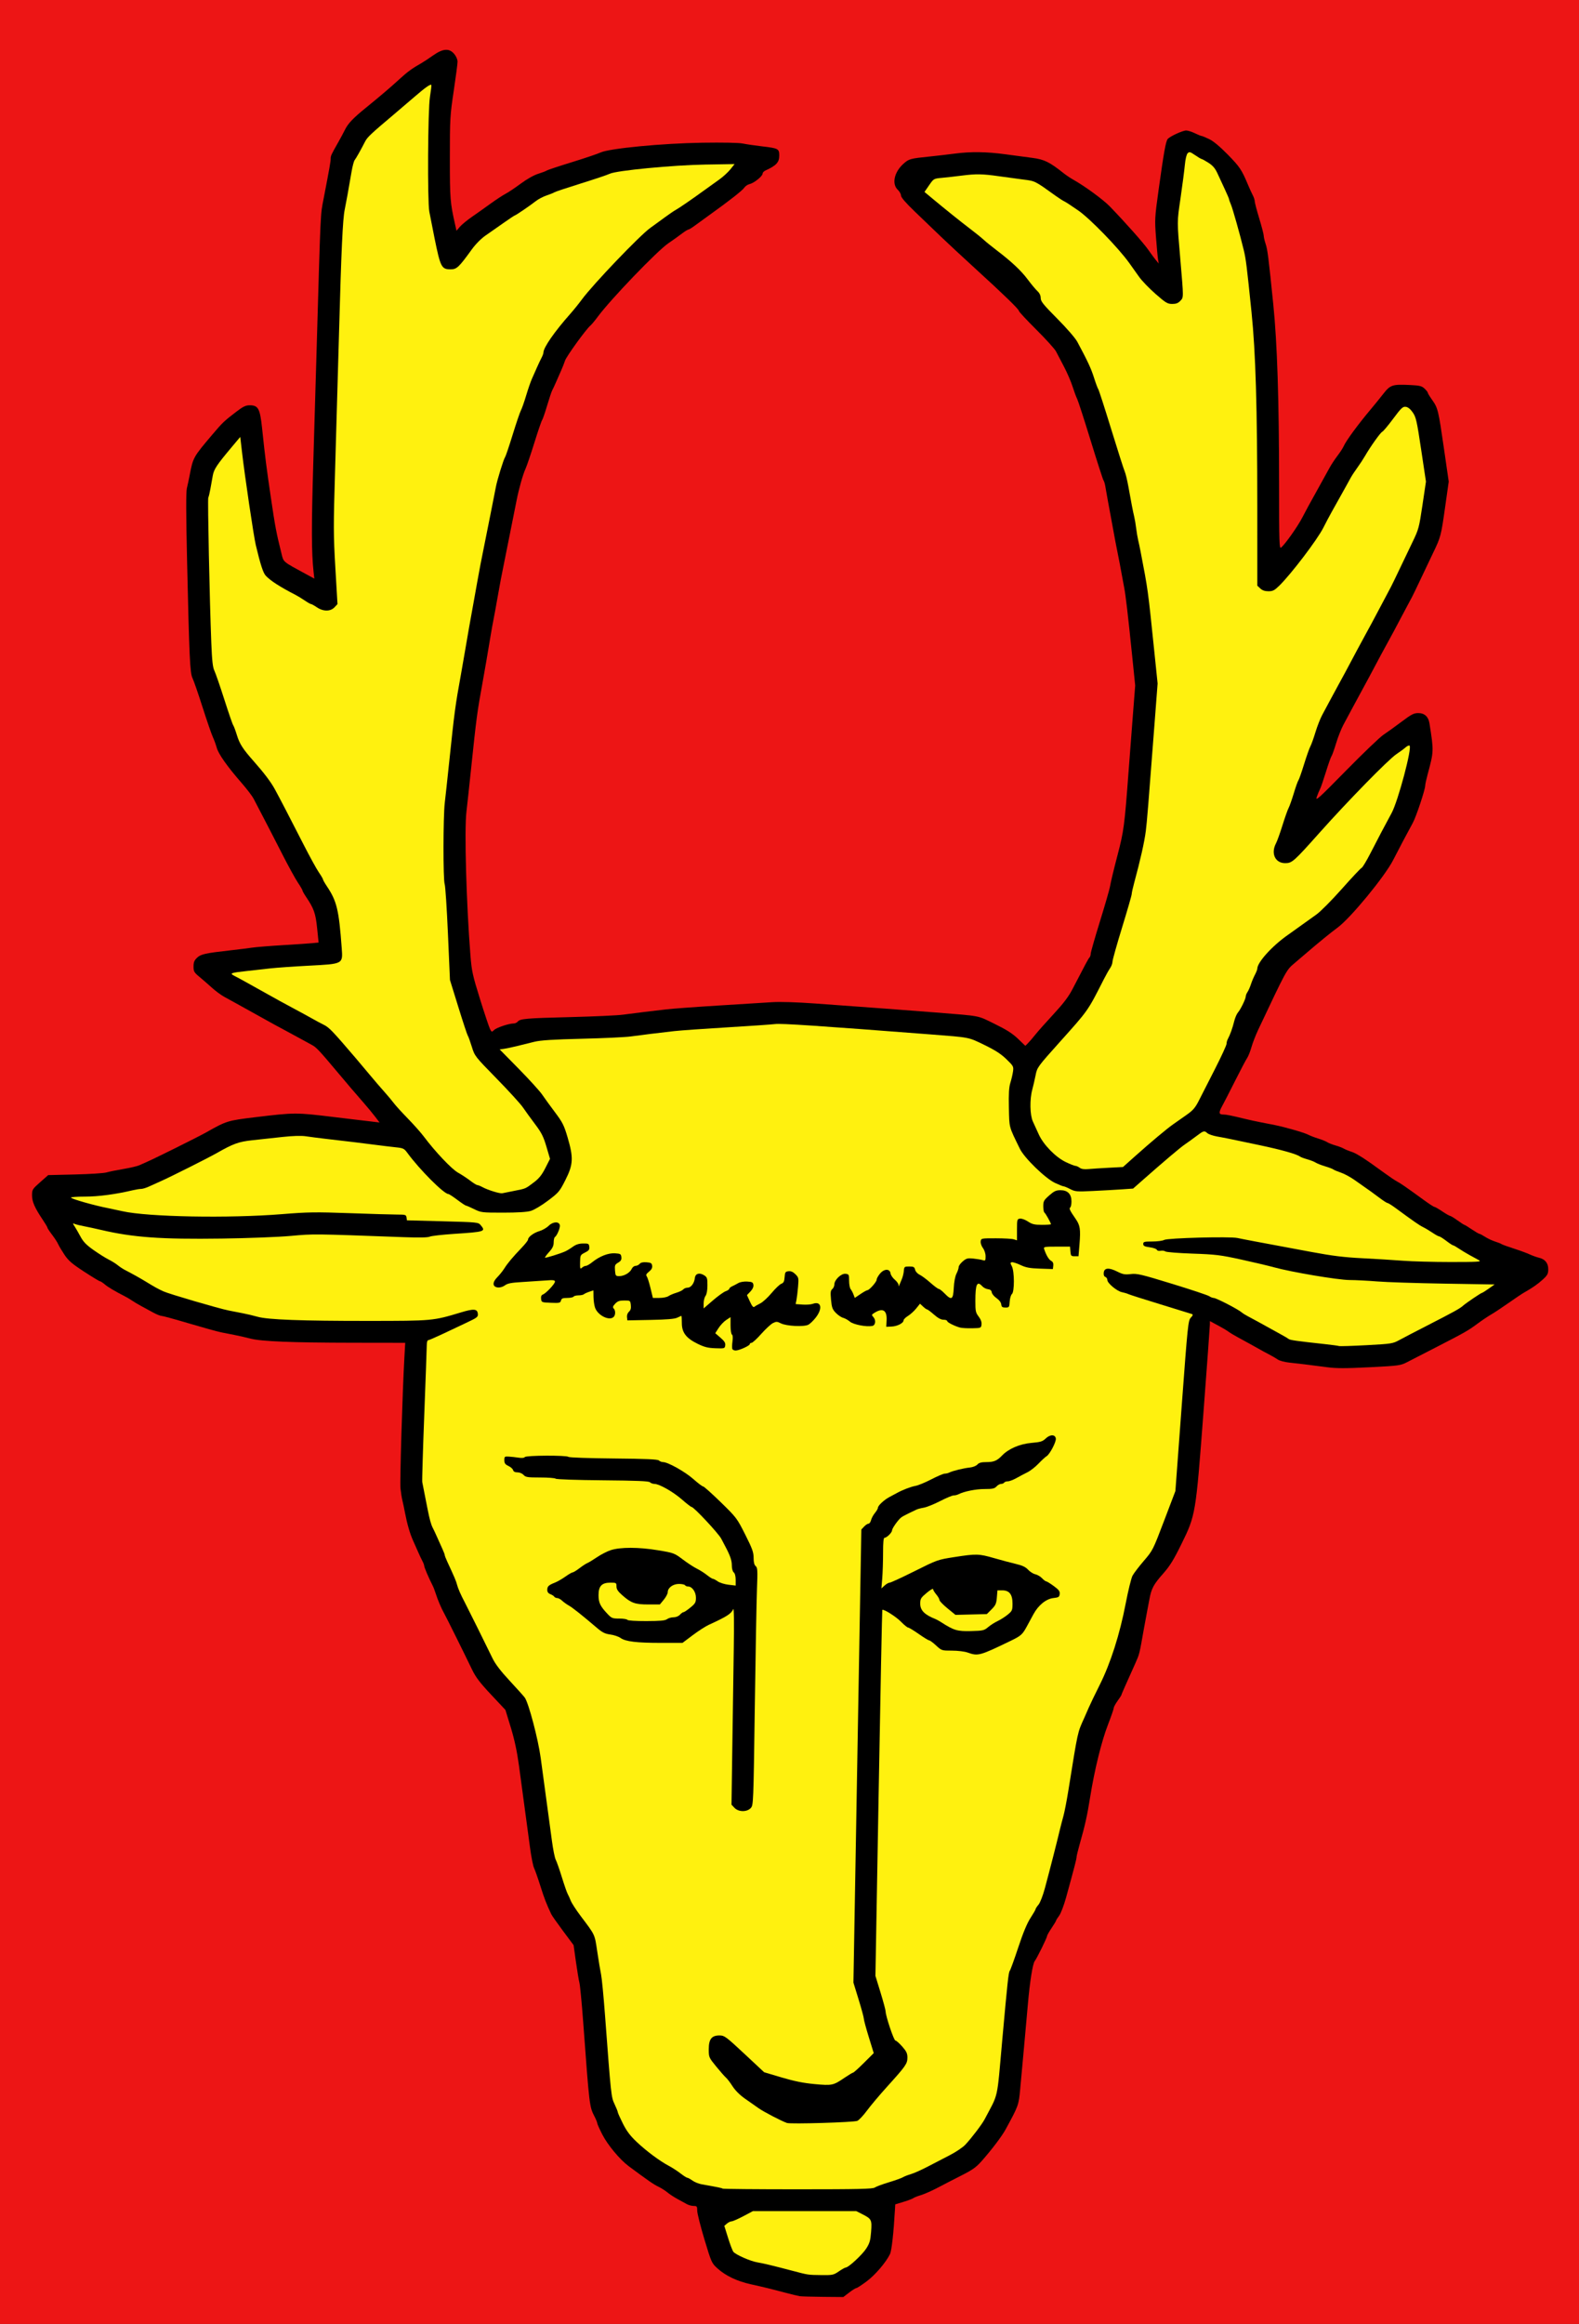 <?xml version="1.0" encoding="UTF-8" standalone="no"?>
<!-- Created with Inkscape (http://www.inkscape.org/) -->
<svg
   xmlns:dc="http://purl.org/dc/elements/1.1/"
   xmlns:cc="http://web.resource.org/cc/"
   xmlns:rdf="http://www.w3.org/1999/02/22-rdf-syntax-ns#"
   xmlns:svg="http://www.w3.org/2000/svg"
   xmlns="http://www.w3.org/2000/svg"
   xmlns:sodipodi="http://sodipodi.sourceforge.net/DTD/sodipodi-0.dtd"
   xmlns:inkscape="http://www.inkscape.org/namespaces/inkscape"
   id="svg2049"
   sodipodi:version="0.32"
   inkscape:version="0.44"
   width="1232"
   height="1812"
   version="1.0"
   sodipodi:docbase="D:\Documents and Settings\Deleplace\Bureau\Wag\Blasons"
   sodipodi:docname="Heraldique_rencontre_cerf.svg">
  <rect width="100%" height="100%" fill="#333333" stroke="none"/>
  <defs
     id="defs2052" />
  <sodipodi:namedview
     inkscape:window-height="573"
     inkscape:window-width="939"
     inkscape:pageshadow="2"
     inkscape:pageopacity="0.0"
     guidetolerance="10.0"
     gridtolerance="10.0"
     objecttolerance="10.0"
     borderopacity="1.0"
     bordercolor="#666666"
     pagecolor="#ffffff"
     id="base"
     inkscape:zoom="0.2080574"
     inkscape:cx="671.22546"
     inkscape:cy="906"
     inkscape:window-x="162"
     inkscape:window-y="208"
     inkscape:current-layer="svg2049" />
  <rect
     style="fill:#ed1515;fill-opacity:1;fill-rule:nonzero;stroke:none;stroke-opacity:1"
     id="rect3212"
     width="1264.074"
     height="1860.064"
     x="-9.613"
     y="-4.806"
     rx="1.5"
     ry="1.5" />
  <path
     style="fill:black"
     d="M 624,1790.343 C 622.625,1790.131 617.45,1788.884 612.5,1787.571 C 601.064,1784.538 596.594,1783.445 585.663,1781.009 C 575.007,1778.634 566.117,1774.402 559.845,1768.718 C 555.273,1764.574 555.092,1764.174 549.595,1745.956 C 546.518,1735.756 544,1725.744 544,1723.706 C 544,1720.331 543.754,1719.999 541.25,1719.994 C 539.737,1719.991 537.375,1719.37 536,1718.616 C 534.625,1717.861 531.274,1716.029 528.554,1714.546 C 525.833,1713.062 522.274,1710.725 520.644,1709.354 C 519.014,1707.982 515.839,1705.983 513.59,1704.912 C 509.972,1703.188 505.787,1700.294 490.5,1688.946 C 483.65,1683.86 474.113,1672.42 469.97,1664.317 C 467.786,1660.048 466,1656.075 466,1655.489 C 466,1654.903 465.11,1652.677 464.022,1650.543 C 459.853,1642.366 459.99,1643.494 455.022,1576.5 C 453.921,1561.65 452.605,1547.925 452.098,1546 C 451.591,1544.075 450.359,1536.678 449.36,1529.561 L 447.544,1516.622 L 439.316,1505.577 C 434.79,1499.502 430.658,1493.625 430.134,1492.516 C 426.338,1484.493 424.667,1480.17 421.621,1470.5 C 419.715,1464.45 417.501,1458.15 416.701,1456.5 C 415.901,1454.85 414.477,1447.65 413.537,1440.5 C 411.808,1427.348 408.882,1405.659 404.907,1376.545 C 403.415,1365.616 401.409,1356.278 398.539,1346.902 L 394.349,1333.214 L 383.172,1321.315 C 374.523,1312.108 371.183,1307.729 368.406,1301.958 C 362.302,1289.273 348.078,1260.633 346.573,1258 C 344.452,1254.286 341.363,1247.035 339.97,1242.5 C 339.295,1240.3 338.156,1237.375 337.439,1236 C 334.757,1230.856 331,1222.083 331,1220.966 C 331,1220.33 330.36,1218.614 329.577,1217.154 C 328.795,1215.694 327.274,1212.475 326.198,1210 C 325.122,1207.525 323.325,1203.475 322.205,1201 C 319.841,1195.778 317.596,1188.011 315.991,1179.5 C 315.368,1176.2 314.467,1171.925 313.987,1170 C 313.507,1168.075 312.825,1163.8 312.472,1160.5 C 311.898,1155.142 313.992,1085.461 315.56,1057.75 L 316.169,1047 L 275.334,1046.944 C 227.851,1046.88 203.911,1045.914 195.5,1043.723 C 192.2,1042.864 186.8,1041.631 183.5,1040.984 C 180.2,1040.337 175.25,1039.359 172.5,1038.81 C 169.75,1038.261 158.5,1035.144 147.5,1031.884 C 136.5,1028.625 126.78,1025.967 125.899,1025.979 C 125.018,1025.99 122.093,1024.804 119.399,1023.341 C 116.705,1021.879 112.488,1019.589 110.028,1018.252 C 107.569,1016.915 104.419,1015.032 103.028,1014.068 C 101.638,1013.105 99.15,1011.628 97.5,1010.787 C 89.706,1006.813 84.361,1003.64 81.727,1001.424 C 80.143,1000.091 78.454,999 77.973,999 C 77.493,999 71.916,995.62 65.579,991.488 C 56.086,985.298 53.386,982.966 50.239,978.238 C 48.139,975.082 45.936,971.375 45.344,970 C 44.752,968.625 42.633,965.359 40.634,962.741 C 38.635,960.124 37,957.643 37,957.228 C 37,956.813 35.41,954.112 33.466,951.226 C 27.12,941.802 25,936.995 25,932.029 C 25,927.548 25.26,927.126 31.294,921.795 L 37.589,916.234 L 58.544,915.733 C 70.07,915.458 81.075,914.756 83,914.172 C 84.925,913.589 90.775,912.395 96,911.519 C 101.225,910.643 106.85,909.344 108.5,908.633 C 116.069,905.369 119.662,903.662 137,895.096 C 147.175,890.069 157.975,884.558 161,882.849 C 176.731,873.961 177.564,873.704 199,871.111 C 230.064,867.354 230.938,867.352 261,871.024 C 265.125,871.527 272.325,872.39 277,872.94 C 281.675,873.489 287.895,874.225 290.823,874.574 L 296.145,875.208 L 292.61,870.576 C 290.665,868.028 286.619,863.144 283.619,859.722 C 276.86,852.011 271.516,845.756 262.5,835 C 249.567,819.571 246.687,816.508 243.586,814.883 C 241.889,813.993 238.25,812.002 235.5,810.459 C 232.75,808.915 227.35,805.983 223.5,803.943 C 216.991,800.493 212.606,798.093 202.5,792.449 C 200.3,791.22 196.25,788.97 193.5,787.449 C 190.75,785.928 186.475,783.558 184,782.183 C 181.525,780.808 177.475,778.585 175,777.242 C 172.525,775.9 168.19,772.708 165.368,770.151 C 162.545,767.593 158.157,763.781 155.618,761.68 C 151.453,758.235 151,757.444 151,753.617 C 151,750.291 151.594,748.808 153.75,746.753 C 156.702,743.938 160.091,743.191 180,740.962 C 185.775,740.315 193.2,739.389 196.5,738.905 C 199.8,738.42 210.6,737.54 220.5,736.95 C 230.4,736.36 240.769,735.659 243.542,735.392 L 248.585,734.908 L 247.436,723.704 C 246.247,712.101 244.936,708.393 238.818,699.32 C 237.268,697.021 236,694.765 236,694.306 C 236,693.848 234.368,691.05 232.373,688.088 C 230.378,685.126 224.827,675.007 220.037,665.601 C 215.247,656.195 208.732,643.55 205.558,637.5 C 202.385,631.45 198.93,624.821 197.88,622.768 C 196.83,620.715 192.62,615.193 188.526,610.497 C 177.268,597.585 170.495,587.998 169.102,583 C 168.412,580.525 167.015,576.7 165.997,574.5 C 164.979,572.3 161.373,561.827 157.985,551.227 C 154.596,540.627 151.091,530.502 150.196,528.727 C 148.234,524.834 147.68,512.895 145.972,437.69 C 145.141,401.088 145.09,383.595 145.805,380.69 C 146.373,378.386 147.356,373.8 147.989,370.5 C 150.646,356.656 150.766,356.441 165.626,338.908 C 173.62,329.476 174.758,328.388 184.221,321.145 C 189.631,317.004 191.695,316 194.797,316 C 201.524,316 202.873,318.514 204.517,334.122 C 206.964,357.357 207.796,363.906 211.422,388.5 C 214.718,410.852 215.589,415.432 219.604,431.544 C 221.34,438.51 220.214,437.575 239.375,447.967 L 245.25,451.153 L 244.662,445.827 C 243.025,430.967 242.964,410.754 244.41,362 C 245.283,332.575 246.447,292.975 246.996,274 C 250.286,160.402 249.914,168.377 252.58,154.5 C 257.273,130.079 258,125.958 258.006,123.73 C 258.012,121.463 258.358,120.712 263.874,111 C 265.592,107.975 267.978,103.522 269.177,101.104 C 271.606,96.206 275.494,92.136 285.512,84 C 296.949,74.712 305.093,67.77 311.943,61.47 C 317.938,55.956 321.782,53.176 329.171,49.007 C 330.64,48.178 334.553,45.587 337.866,43.25 C 345.636,37.769 350.496,37.424 354.411,42.077 C 355.906,43.853 357,46.39 357,48.08 C 357,49.69 355.65,60.004 354,71 C 351.145,90.027 351,92.542 351,123.039 C 351,155.154 351.222,157.96 355.119,175.217 L 356.184,179.935 L 358.738,176.899 C 360.143,175.23 364.489,171.653 368.396,168.951 C 372.303,166.25 378.875,161.595 383,158.607 C 387.125,155.62 392.3,152.234 394.5,151.083 C 396.7,149.932 402.044,146.356 406.376,143.138 C 411.071,139.649 416.522,136.577 419.876,135.531 C 422.969,134.565 425.95,133.426 426.5,132.999 C 427.05,132.571 435.825,129.655 446,126.517 C 456.175,123.38 466.3,119.967 468.5,118.932 C 475.328,115.722 516.517,111.754 548,111.274 C 564.004,111.029 576.48,111.278 579.5,111.901 C 582.25,112.469 589,113.458 594.5,114.1 C 607.318,115.597 608,115.964 608,121.38 C 608,126.582 605.612,129.148 597.25,132.932 C 596.013,133.492 595,134.604 595,135.402 C 595,137.379 588.279,142.78 584.894,143.523 C 583.383,143.855 581.478,145.148 580.66,146.396 C 579.251,148.546 568.874,156.677 553.622,167.582 C 549.839,170.287 544.773,173.963 542.363,175.75 C 539.954,177.537 537.571,179 537.068,179 C 536.565,179 534.206,180.484 531.827,182.298 C 529.447,184.111 524.777,187.442 521.45,189.699 C 512.767,195.589 476.398,233.424 466.367,247.003 C 464.133,250.028 461.521,253.153 460.562,253.948 C 457.269,256.681 441.943,277.866 440.86,281.182 C 440.264,283.007 438.926,286.413 437.888,288.75 C 436.85,291.087 435.068,295.137 433.928,297.75 C 432.789,300.363 431.409,303.329 430.862,304.342 C 430.315,305.355 428.51,310.754 426.851,316.34 C 425.192,321.925 423.446,326.963 422.971,327.534 C 422.497,328.106 419.805,335.982 416.988,345.037 C 414.172,354.092 411.041,363.3 410.031,365.5 C 407.967,369.996 404.735,381.478 402.995,390.5 C 402.358,393.8 401.461,398.3 401,400.5 C 400.539,402.7 399.639,407.2 399,410.5 C 398.361,413.8 397.461,418.3 397,420.5 C 396.539,422.7 395.639,427.2 395,430.5 C 394.361,433.8 393.461,438.3 393,440.5 C 391.448,447.912 390.028,455.441 388,467 C 386.891,473.325 385.529,480.75 384.974,483.5 C 384.419,486.25 383.485,491.425 382.898,495 C 380.786,507.864 378.074,523.659 376.545,532 C 372.303,555.138 371.713,559.578 367.496,600 C 366.148,612.925 364.539,627.775 363.921,633 C 362.237,647.226 363.847,704.622 367.061,745 C 368.033,757.206 368.753,760.479 374.572,779.144 C 378.112,790.497 381.605,800.937 382.334,802.342 C 383.625,804.832 383.708,804.85 385.579,803.051 C 387.515,801.192 397.12,798 400.781,798 C 401.867,798 403.275,797.374 403.91,796.609 C 405.837,794.286 410.196,793.907 445,793.033 C 463.425,792.571 481.875,791.725 486,791.154 C 490.125,790.582 497.55,789.64 502.5,789.059 C 507.45,788.478 515.325,787.549 520,786.994 C 524.675,786.439 542.9,785.1 560.5,784.018 C 578.1,782.936 597,781.758 602.5,781.4 C 608.669,780.999 621.503,781.395 636,782.434 C 675.74,785.282 711.652,787.956 730.5,789.47 C 766.126,792.332 762.217,791.574 776,798.303 C 785.314,802.851 789.966,805.813 794.252,809.924 L 800.004,815.441 L 802.141,813.304 C 803.316,812.128 805.903,809.119 807.889,806.616 C 809.875,804.114 816.246,796.951 822.046,790.699 C 829.631,782.523 833.743,777.11 836.695,771.416 C 847.215,751.12 849.196,747.436 850.067,746.55 C 850.58,746.028 851,744.733 851,743.673 C 851,742.614 854.221,731.341 858.158,718.623 C 862.094,705.905 865.629,693.7 866.013,691.5 C 866.723,687.433 868.719,679.112 872.009,666.5 C 876.855,647.921 877.392,643.858 880.522,602 C 881.365,590.725 882.88,570.925 883.889,558 L 885.725,534.5 L 883.325,511 C 880.114,479.548 878.222,463.43 877.106,458 C 876.598,455.525 875.677,450.575 875.06,447 C 874.443,443.425 873.066,436.225 872,431 C 870.934,425.775 869.557,418.575 868.94,415 C 868.323,411.425 867.411,406.475 866.914,404 C 866.416,401.525 865.293,395.45 864.418,390.5 C 863.542,385.55 862.584,380.15 862.288,378.5 C 861.991,376.85 861.401,375.05 860.975,374.5 C 860.55,373.95 856.048,360 850.971,343.5 C 845.894,327 841.151,312.375 840.43,311 C 839.709,309.625 838.122,305.35 836.902,301.5 C 835.682,297.65 832.677,290.675 830.224,286 C 827.77,281.325 824.946,275.925 823.947,274 C 822.948,272.075 816.027,264.431 808.566,257.014 C 801.105,249.597 795,243.04 795,242.445 C 795,241.133 783.261,229.752 760.5,209 C 751.15,200.475 739.225,189.396 734,184.38 C 728.775,179.363 719.663,170.615 713.75,164.94 C 706.66,158.134 703,153.893 703,152.484 C 703,151.31 701.875,149.292 700.5,148 C 695.691,143.482 697.652,134.245 704.787,127.807 C 709.169,123.853 710.006,123.62 725.5,122.033 C 731,121.47 739.775,120.447 745,119.761 C 757.434,118.127 769.722,118.296 784.5,120.302 C 791.1,121.198 800.55,122.458 805.5,123.102 C 814.817,124.314 818.844,126.292 830,135.14 C 831.925,136.666 835.342,138.947 837.594,140.208 C 846.48,145.183 860.775,155.652 865.894,160.934 C 878.094,173.524 892.259,189.483 895.966,194.816 C 898.14,197.942 900.862,201.625 902.017,203 L 904.115,205.5 L 903.583,202.5 C 903.29,200.85 902.558,192.993 901.955,185.04 C 900.902,171.139 900.981,169.707 903.99,148.04 C 908.057,118.753 909.589,110.201 911.093,108.388 C 912.814,106.314 922.745,101.75 925.537,101.75 C 926.81,101.75 929.827,102.706 932.242,103.875 C 934.656,105.044 937.008,106 937.469,106 C 937.93,106 940.6,107.097 943.404,108.438 C 946.752,110.039 951.797,114.241 958.113,120.688 C 967.35,130.116 968.812,132.317 973.927,144.5 C 975.082,147.25 976.696,150.774 977.513,152.331 C 978.331,153.888 979,155.969 979,156.954 C 979,157.94 980.575,163.942 982.5,170.292 C 984.425,176.642 986,182.694 986,183.741 C 986,184.787 986.657,187.636 987.461,190.072 C 989.016,194.788 989.648,199.761 993.484,237.5 C 996.562,267.782 997.976,311.846 997.99,377.872 C 997.999,423.881 998.138,428.13 999.596,426.92 C 1002.76,424.295 1012.412,410.642 1016.05,403.646 C 1019.481,397.049 1021.567,393.214 1027.551,382.5 C 1031.996,374.542 1034.832,369.413 1037.285,364.9 C 1038.659,362.37 1041.468,358.095 1043.526,355.4 C 1045.584,352.705 1047.752,349.375 1048.343,348 C 1050.155,343.783 1059.575,330.943 1069.5,319.161 C 1072.25,315.897 1076.633,310.496 1079.24,307.16 C 1084.779,300.072 1086.381,299.535 1100.027,300.187 C 1107.711,300.554 1109.313,300.945 1111.48,302.981 C 1112.866,304.283 1114,305.719 1114,306.172 C 1114,306.625 1115.517,309.134 1117.371,311.748 C 1121.914,318.151 1122.271,319.613 1126.594,349.5 L 1130.354,375.5 L 1127.598,395 C 1124.347,418.008 1124.196,418.579 1117.975,431.5 C 1115.326,437 1110.831,446.45 1107.985,452.5 C 1105.138,458.55 1102.31,464.4 1101.7,465.5 C 1101.089,466.6 1098.926,470.65 1096.891,474.5 C 1088.383,490.603 1085.083,496.769 1082.443,501.5 C 1079.754,506.319 1076.709,511.988 1068.213,528 C 1066.024,532.125 1062.978,537.75 1061.443,540.5 C 1059.908,543.25 1056.984,548.65 1054.945,552.5 C 1052.906,556.35 1049.874,562.004 1048.207,565.065 C 1046.541,568.126 1043.96,574.651 1042.472,579.565 C 1040.984,584.479 1039.366,589.001 1038.874,589.613 C 1038.384,590.226 1036.399,595.851 1034.464,602.113 C 1032.53,608.376 1030.468,614.347 1029.882,615.382 C 1029.297,616.417 1028.181,619.117 1027.403,621.382 C 1026.146,625.038 1028.708,622.731 1050.244,600.818 C 1063.585,587.242 1076.719,574.677 1079.431,572.895 C 1082.142,571.113 1088.442,566.584 1093.431,562.831 C 1101.177,557.001 1103.094,556.006 1106.576,556.003 C 1111.474,555.999 1114.504,558.768 1115.329,564 C 1118.753,585.725 1118.753,585.751 1113.929,603.664 C 1112.868,607.604 1112,611.591 1112,612.524 C 1112,615.661 1104.982,636.737 1102.304,641.642 C 1097.438,650.557 1091.7,661.41 1086.992,670.606 C 1080.403,683.475 1053.776,715.808 1043.625,723.265 C 1038.564,726.983 1029.058,734.717 1019.983,742.5 C 1017.418,744.7 1012.812,748.629 1009.747,751.232 C 1003.643,756.416 1003.913,755.917 981.657,803 C 979.707,807.125 977.353,813.2 976.426,816.5 C 975.499,819.8 973.972,823.625 973.033,825 C 972.094,826.375 967.936,834.25 963.794,842.5 C 959.652,850.75 955.073,859.672 953.619,862.326 C 950.71,867.636 950.899,869 954.545,869 C 956.883,869 960.211,869.672 972,872.527 C 975.025,873.259 980.2,874.383 983.5,875.025 C 986.8,875.667 991.75,876.636 994.5,877.179 C 1002.513,878.759 1017.723,883.141 1020.732,884.736 C 1022.255,885.543 1025.715,886.873 1028.422,887.691 C 1031.13,888.51 1034.28,889.776 1035.422,890.504 C 1036.565,891.232 1039.525,892.403 1042,893.107 C 1044.475,893.811 1047.4,894.924 1048.5,895.582 C 1049.6,896.239 1052.3,897.345 1054.5,898.039 C 1058.449,899.285 1065.351,903.727 1080,914.451 C 1084.125,917.471 1088.625,920.498 1090,921.179 C 1092.447,922.391 1097.529,925.911 1111.387,935.991 C 1115.174,938.746 1118.68,941 1119.176,941 C 1119.673,941 1122.418,942.575 1125.276,944.5 C 1128.135,946.425 1130.876,948 1131.367,948 C 1131.859,948 1134.453,949.575 1137.133,951.5 C 1139.812,953.425 1142.246,955 1142.542,955 C 1142.837,955 1145.418,956.575 1148.276,958.5 C 1151.135,960.425 1153.826,962 1154.258,962 C 1154.69,962 1156.721,963.078 1158.771,964.395 C 1160.822,965.713 1164.3,967.347 1166.5,968.026 C 1168.7,968.705 1170.95,969.592 1171.5,969.997 C 1172.05,970.402 1176.325,971.964 1181,973.469 C 1185.675,974.973 1191.3,977.032 1193.5,978.043 C 1195.7,979.055 1198.85,980.193 1200.5,980.573 C 1205.46,981.713 1208,984.752 1208,989.547 C 1208,993.207 1207.455,994.245 1203.75,997.648 C 1199.839,1001.239 1195.726,1004.093 1188.84,1007.993 C 1187.376,1008.822 1182.015,1012.425 1176.925,1016 C 1171.835,1019.575 1165.708,1023.625 1163.309,1025 C 1160.909,1026.375 1156.104,1029.613 1152.63,1032.195 C 1145.491,1037.501 1143.037,1038.894 1120,1050.719 C 1110.925,1055.377 1101.025,1060.459 1098,1062.013 C 1092.68,1064.745 1091.717,1064.877 1068.606,1066.043 C 1050.01,1066.981 1042.692,1066.983 1035.606,1066.049 C 1021.233,1064.156 1013.007,1063.15 1006,1062.428 C 1002.425,1062.061 998.375,1060.985 997,1060.038 C 995.625,1059.091 993.15,1057.628 991.5,1056.787 C 988.755,1055.387 986.185,1053.975 974.5,1047.449 C 972.3,1046.22 968.25,1044.001 965.5,1042.516 C 962.75,1041.032 959.825,1039.297 959,1038.659 C 957.303,1037.348 954.417,1035.651 948.25,1032.339 L 944,1030.056 L 943.984,1032.778 C 943.975,1034.275 941.719,1065.2 938.972,1101.5 C 932.961,1180.92 932.899,1181.29 921.745,1204 C 915.702,1216.304 912.76,1221.046 907.478,1227 C 900.114,1235.3 898.33,1238.634 896.83,1246.903 C 896.272,1249.981 895.409,1254.525 894.912,1257 C 894.415,1259.475 893.332,1265.325 892.505,1270 C 888.908,1290.335 889.168,1289.29 885.783,1297 C 883.695,1301.757 882.929,1303.466 878.053,1314.253 C 876.374,1317.967 875,1321.233 875,1321.511 C 875,1321.79 873.65,1323.881 872,1326.159 C 870.35,1328.437 869,1330.919 869,1331.676 C 869,1332.432 866.957,1338.327 864.459,1344.776 C 859.422,1357.779 853.926,1380.162 850.528,1401.5 C 848.251,1415.806 846.644,1423.009 842.388,1438 C 841.061,1442.675 839.98,1447.152 839.987,1447.949 C 840,1449.345 838.289,1455.938 831.799,1479.5 C 830.132,1485.55 827.696,1491.932 826.385,1493.683 C 825.073,1495.434 824,1497.139 824,1497.473 C 824,1497.806 822.425,1500.418 820.5,1503.276 C 818.575,1506.135 817,1508.895 817,1509.41 C 817,1510.707 808.915,1527.148 807.347,1529.039 C 805.78,1530.93 803.509,1545.168 802.009,1562.5 C 801.39,1569.65 800.038,1584.725 799.004,1596 C 797.97,1607.275 796.625,1621.954 796.015,1628.62 C 794.843,1641.431 794.729,1641.747 784.658,1660.226 C 781.739,1665.581 774.205,1675.561 766.211,1684.663 C 761.776,1689.713 758.965,1691.752 750.649,1695.949 C 745.067,1698.766 736.675,1703.093 732,1705.565 C 727.325,1708.036 721.305,1710.713 718.621,1711.513 C 715.938,1712.314 713.238,1713.38 712.621,1713.882 C 712.005,1714.385 708.575,1715.686 705,1716.775 L 698.5,1718.753 L 698.254,1723.127 C 697.26,1740.763 695.702,1754.822 694.45,1757.437 C 691.364,1763.883 682.834,1773.848 676.144,1778.823 C 672.315,1781.67 668.726,1784 668.168,1784 C 667.61,1784 665.09,1785.575 662.568,1787.5 L 657.983,1791 L 642.241,1790.864 C 633.584,1790.789 625.375,1790.554 624,1790.343 z "
     id="path3210" />
  <path
     style="fill:#fff10f;fill-opacity:1"
     d="M 654.5,1771 C 656.898,1769.35 659.318,1768 659.878,1768 C 661.984,1768 672.777,1758.023 675.848,1753.237 C 678.527,1749.062 679.144,1746.951 679.667,1740.158 C 680.39,1730.792 680.026,1730.061 672.846,1726.422 L 668.066,1724 L 627.771,1724 L 587.475,1724 L 579.988,1727.974 C 575.869,1730.159 571.762,1731.959 570.861,1731.974 C 569.959,1731.988 568.303,1732.787 567.18,1733.75 L 565.138,1735.5 L 568.076,1744.906 C 569.692,1750.079 571.552,1754.96 572.21,1755.753 C 574.093,1758.023 585.439,1763.027 590.712,1763.914 C 595.719,1764.756 603.385,1766.598 618.5,1770.589 C 630.722,1773.816 630.294,1773.753 640.82,1773.884 C 649.631,1773.994 650.378,1773.836 654.5,1771 z "
     id="path3208" />
  <path
     style="fill:#fff10f;fill-opacity:1"
     d="M 682.527,1705.629 C 683.612,1704.875 688.55,1703.038 693.5,1701.546 C 698.45,1700.055 703.4,1698.284 704.5,1697.611 C 705.6,1696.937 708.452,1695.819 710.839,1695.126 C 713.225,1694.433 719.075,1691.82 723.839,1689.318 C 728.602,1686.816 736.328,1682.815 741.006,1680.427 C 745.684,1678.039 751.134,1674.378 753.118,1672.292 C 757.736,1667.438 766.163,1656.382 768.205,1652.5 C 779.335,1631.344 777.667,1638.836 782.013,1590.5 C 786.072,1545.366 786.888,1537.84 787.852,1536.678 C 788.389,1536.03 791.359,1527.855 794.452,1518.512 C 798.253,1507.03 801.36,1499.552 804.038,1495.442 C 806.217,1492.097 808,1489.007 808,1488.575 C 808,1488.142 809.023,1486.573 810.274,1485.086 C 811.598,1483.513 813.718,1478.022 815.35,1471.942 C 819.613,1456.053 824.363,1437.483 827.101,1426 C 827.692,1423.525 828.87,1419.025 829.72,1416 C 830.569,1412.975 832.313,1403.975 833.594,1396 C 841.18,1348.776 840.627,1351.303 845.959,1339.5 C 846.953,1337.3 848.606,1333.532 849.633,1331.127 C 850.66,1328.722 854.461,1320.847 858.08,1313.627 C 866.507,1296.817 873.724,1274.209 878.318,1250.236 C 880.243,1240.191 882.647,1230.424 883.659,1228.532 C 884.672,1226.639 888.65,1221.43 892.5,1216.955 C 899.402,1208.933 899.624,1208.494 908.295,1185.697 L 917.09,1162.576 L 922.02,1096.129 C 926.72,1032.787 927.052,1029.573 929.125,1027.367 C 930.825,1025.557 930.994,1024.941 929.9,1024.541 C 929.13,1024.26 918.15,1020.871 905.5,1017.01 C 892.85,1013.148 881.6,1009.567 880.5,1009.053 C 879.4,1008.538 877.09,1007.841 875.367,1007.505 C 871.503,1006.75 864,1000.495 864,998.029 C 864,997.031 863.295,995.943 862.433,995.613 C 861.411,995.221 860.976,994.053 861.183,992.256 C 861.619,988.464 865.232,988.195 871.749,991.468 C 876.084,993.645 877.677,993.938 882.262,993.399 C 887.135,992.826 890.312,993.575 914.583,1001.015 C 929.387,1005.553 942.388,1009.881 943.473,1010.633 C 944.557,1011.385 946.132,1012.006 946.973,1012.013 C 948.965,1012.029 965.922,1020.775 968.869,1023.307 C 969.766,1024.077 971.85,1025.39 973.5,1026.225 C 975.15,1027.06 978.75,1028.997 981.5,1030.53 C 991.715,1036.224 995.612,1038.378 1000,1040.755 C 1002.475,1042.095 1004.979,1043.585 1005.564,1044.064 C 1006.571,1044.889 1011.868,1045.63 1034,1048.042 C 1039.225,1048.612 1044.061,1049.27 1044.746,1049.506 C 1045.432,1049.742 1055.107,1049.443 1066.246,1048.841 C 1085.894,1047.781 1086.665,1047.659 1092,1044.747 C 1095.025,1043.096 1104.7,1038.062 1113.5,1033.56 C 1134.229,1022.955 1139.031,1020.302 1141.483,1018.098 C 1143.834,1015.986 1155.643,1008 1156.416,1008 C 1156.705,1008 1159.018,1006.538 1161.556,1004.75 L 1166.17,1001.5 L 1126.835,1000.851 C 1105.201,1000.494 1081.65,999.723 1074.5,999.138 C 1067.35,998.553 1057.662,998.058 1052.971,998.037 C 1043.96,997.998 1007.496,991.854 993.891,988.083 C 989.826,986.957 978.4,984.259 968.5,982.089 C 952.21,978.517 948.6,978.076 930.5,977.445 C 919.5,977.061 909.94,976.301 909.256,975.756 C 908.571,975.211 906.906,974.976 905.556,975.234 C 904.13,975.507 902.899,975.18 902.621,974.455 C 902.358,973.769 899.86,972.893 897.071,972.51 C 892.994,971.949 892,971.439 892,969.906 C 892,968.211 892.783,968 899.066,968 C 902.952,968 907.114,967.452 908.316,966.782 C 911.035,965.266 959.627,963.98 965.5,965.268 C 969.384,966.12 978.03,967.752 1023,976.122 C 1039.763,979.242 1048.576,980.328 1063,981.05 C 1073.175,981.56 1087.328,982.432 1094.45,982.989 C 1101.572,983.545 1118.447,983.997 1131.95,983.994 C 1153.305,983.988 1156.175,983.809 1154,982.616 C 1152.625,981.861 1149.338,980.064 1146.696,978.621 C 1144.054,977.179 1140.237,974.874 1138.214,973.5 C 1136.191,972.125 1134.194,971 1133.776,971 C 1133.359,971 1130.954,969.425 1128.432,967.5 C 1125.91,965.575 1123.4,964 1122.854,964 C 1122.307,964 1119.979,962.724 1117.68,961.164 C 1115.381,959.604 1112.067,957.628 1110.315,956.773 C 1107.408,955.354 1103.332,952.526 1088.66,941.75 C 1085.851,939.688 1083.133,938 1082.619,938 C 1082.105,938 1079.393,936.269 1076.592,934.153 C 1071.672,930.435 1069.157,928.636 1056.681,919.904 C 1053.48,917.664 1048.755,915.131 1046.181,914.274 C 1043.606,913.417 1040.995,912.323 1040.379,911.843 C 1039.762,911.362 1036.872,910.26 1033.956,909.394 C 1031.041,908.528 1027.72,907.224 1026.578,906.496 C 1025.435,905.768 1022.475,904.605 1020,903.911 C 1017.525,903.217 1015.001,902.276 1014.391,901.82 C 1011.721,899.821 1000.136,896.556 982.5,892.832 C 958.646,887.796 956.807,887.421 949.612,886.122 C 946.373,885.538 942.963,884.371 942.033,883.53 C 939.666,881.388 939.13,881.531 933.5,885.799 C 930.75,887.884 926.7,890.805 924.5,892.29 C 920.9,894.72 908.064,905.59 890.46,921.117 L 884.091,926.735 L 875.295,927.348 C 870.458,927.686 860.339,928.255 852.809,928.613 C 840.075,929.218 838.833,929.115 835.028,927.132 C 832.779,925.959 830.474,925 829.907,925 C 829.34,925 826.317,923.803 823.188,922.341 C 815.618,918.802 799.269,902.934 795.737,895.697 C 786.998,877.792 787.528,879.769 787.178,863.726 C 786.937,852.707 787.232,847.751 788.339,844.226 C 789.155,841.627 790.079,837.677 790.392,835.449 C 790.937,831.559 790.731,831.176 785.23,825.848 C 780.991,821.743 776.507,818.846 768,814.719 C 755.384,808.598 757.124,808.937 726,806.535 C 638.648,799.795 609.277,797.839 604.753,798.461 C 602.414,798.782 585.65,799.936 567.5,801.025 C 549.35,802.114 530.675,803.438 526,803.967 C 513.459,805.386 500.485,806.981 492,808.145 C 487.875,808.711 470.775,809.51 454,809.92 C 431.532,810.47 421.788,811.088 417,812.266 C 413.425,813.147 407.35,814.644 403.5,815.595 C 399.65,816.546 395.008,817.528 393.184,817.779 L 389.868,818.234 L 404.753,833.367 C 412.939,841.69 421.147,850.719 422.991,853.431 C 424.835,856.142 429.355,862.364 433.033,867.256 C 438.939,875.11 440.09,877.402 442.861,886.831 C 447.535,902.733 447.271,907.944 441.182,920 C 436.618,929.037 435.954,929.825 427.548,936.16 C 422.471,939.987 416.752,943.391 414.106,944.16 C 411.059,945.047 403.747,945.5 392.5,945.5 C 375.978,945.5 375.343,945.423 369.904,942.75 C 366.825,941.237 363.962,940 363.541,940 C 363.119,940 360.081,937.975 356.788,935.5 C 353.496,933.025 350.387,931 349.879,931 C 346.399,931 327.329,911.894 317.821,898.88 C 315.36,895.512 314.626,895.159 308.821,894.554 C 305.344,894.191 297.775,893.278 292,892.524 C 282.126,891.235 275.182,890.398 253.5,887.88 C 248.55,887.305 241.939,886.449 238.808,885.977 C 235.05,885.412 228.765,885.59 220.308,886.502 C 213.264,887.263 202.775,888.399 197,889.028 C 186.164,890.209 182.067,891.686 169,899.127 C 162.446,902.859 132.594,917.844 125.5,920.962 C 122.75,922.17 118.651,924.024 116.39,925.08 C 114.13,926.136 111.324,927 110.155,927 C 108.985,927 106.11,927.454 103.764,928.008 C 90.218,931.21 76.797,933 66.337,933 C 60.037,933 55.106,933.362 55.379,933.805 C 56.095,934.962 73.902,939.993 84.5,942.032 C 86.7,942.455 91.65,943.514 95.5,944.386 C 115.311,948.869 178.645,950.027 220.162,946.665 C 240.25,945.038 246.241,944.953 272.919,945.915 C 289.472,946.512 306.13,947 309.938,947 C 316.356,947 316.884,947.164 317.18,949.25 L 317.5,951.5 L 345.327,952.234 C 372.586,952.954 373.193,953.015 375.044,955.234 C 379.194,960.21 378.425,960.464 354.5,962.04 C 345.15,962.655 336.509,963.638 335.297,964.223 C 333.823,964.935 327.036,965.065 314.797,964.615 C 243.539,961.993 245.044,962.01 227,963.634 C 217.135,964.523 193.575,965.432 173,965.72 C 125.667,966.381 103.889,964.824 79,958.998 C 74.325,957.904 68.25,956.592 65.5,956.084 C 62.75,955.575 59.601,954.808 58.503,954.378 C 56.565,953.619 56.556,953.674 58.222,956.216 C 59.166,957.657 61.226,961.236 62.798,964.168 C 64.999,968.272 67.367,970.703 73.079,974.722 C 77.16,977.593 82.444,980.911 84.819,982.094 C 87.194,983.277 90.344,985.24 91.819,986.457 C 93.294,987.673 95.85,989.36 97.5,990.206 C 102.663,992.851 109.631,996.734 113.643,999.203 C 120.309,1003.304 123.377,1005.003 127.5,1006.88 C 131.984,1008.922 170.758,1020.275 178.5,1021.814 C 181.25,1022.361 186.2,1023.328 189.5,1023.965 C 192.8,1024.601 197.964,1025.825 200.975,1026.683 C 209.003,1028.972 235.14,1029.949 287.5,1029.918 C 337.706,1029.887 337.736,1029.885 359.643,1023.286 C 369.64,1020.274 372.382,1020.475 372.817,1024.251 C 373.113,1026.824 372.528,1027.288 363.817,1031.394 C 358.692,1033.81 350.105,1037.859 344.733,1040.393 C 339.361,1042.927 334.523,1045 333.983,1045 C 333.442,1045 332.994,1046.688 332.987,1048.75 C 332.979,1050.812 332.099,1075.251 331.03,1103.058 C 329.961,1130.866 329.254,1154.491 329.459,1155.558 C 329.663,1156.626 330.32,1159.975 330.918,1163 C 331.517,1166.025 332.67,1171.875 333.48,1176 C 335.201,1184.755 336.35,1188.89 337.806,1191.568 C 338.384,1192.631 339.843,1195.75 341.049,1198.5 C 342.255,1201.25 344.088,1205.33 345.121,1207.566 C 346.154,1209.802 347,1212.022 347,1212.5 C 347,1212.978 347.85,1215.198 348.888,1217.434 C 354.594,1229.719 355.92,1232.836 356.586,1235.532 C 357.304,1238.436 359.523,1243.501 362.706,1249.5 C 364.577,1253.026 379.752,1283.605 384.293,1293 C 386.466,1297.495 390.628,1302.933 397.791,1310.632 C 403.486,1316.755 408.746,1322.62 409.478,1323.665 C 412.486,1327.96 419.814,1355.691 421.854,1370.5 C 424.761,1391.602 428.645,1420.286 430.589,1435 C 431.497,1441.875 432.846,1448.625 433.587,1450 C 434.328,1451.375 436.481,1457.498 438.37,1463.608 C 440.259,1469.717 442.288,1475.567 442.877,1476.608 C 443.467,1477.648 444.571,1480.075 445.33,1482 C 446.09,1483.925 449.596,1489.325 453.123,1494 C 464.534,1509.128 463.952,1507.876 466.017,1521.735 C 467.063,1528.756 468.397,1536.75 468.98,1539.5 C 469.564,1542.25 470.937,1556.425 472.031,1571 C 476.793,1634.432 476.854,1634.998 479.52,1640.634 C 480.884,1643.517 482,1646.302 482,1646.822 C 482,1647.343 483.783,1651.33 485.961,1655.683 C 488.914,1661.581 491.663,1665.24 496.756,1670.049 C 504.385,1677.251 514.79,1684.993 521.838,1688.711 C 524.402,1690.064 528.486,1692.707 530.914,1694.585 C 533.342,1696.463 535.747,1698 536.26,1698 C 536.772,1698 538.571,1698.982 540.257,1700.183 C 541.943,1701.384 545.163,1702.692 547.411,1703.091 C 560.515,1705.412 563.325,1705.992 563.803,1706.47 C 564.095,1706.761 590.483,1707 622.444,1707 C 670.042,1707 680.912,1706.752 682.527,1705.629 z "
     id="path3206" />
  <path
     style="fill:black"
     d="M 614,1655.282 C 609.589,1653.729 595.889,1646.599 591.867,1643.765 C 589.319,1641.969 584.453,1638.551 581.053,1636.169 C 577.229,1633.49 573.6,1629.851 571.537,1626.626 C 569.703,1623.759 567.432,1620.774 566.49,1619.992 C 565.548,1619.21 562.128,1615.327 558.889,1611.364 C 553.067,1604.239 553,1604.084 553,1597.753 C 553,1589.844 555.289,1586.979 561.564,1587.036 C 565.23,1587.069 566.552,1588.053 580.864,1601.404 L 596.227,1615.736 L 609.864,1619.791 C 619.713,1622.72 626.853,1624.157 635.573,1624.966 C 649.245,1626.233 650.083,1626.056 658.987,1620.009 C 662.234,1617.804 665.242,1616 665.673,1616 C 666.104,1616 669.891,1612.585 674.09,1608.41 L 681.725,1600.821 L 677.862,1588.303 C 675.738,1581.419 674,1574.986 674,1574.008 C 674,1573.03 672.172,1566.294 669.938,1559.041 L 665.876,1545.852 L 668.965,1369.211 L 672.055,1192.57 L 674.202,1190.285 C 675.383,1189.028 676.937,1188 677.655,1188 C 678.374,1188 679.264,1186.763 679.633,1185.25 C 680.002,1183.737 681.361,1181.228 682.652,1179.673 C 683.943,1178.119 685,1176.29 685,1175.61 C 685,1173.913 689.924,1169.34 694.073,1167.184 C 695.958,1166.205 698.4,1164.895 699.5,1164.273 C 703.847,1161.817 710.69,1159.168 714.293,1158.547 C 716.379,1158.188 721.943,1155.892 726.657,1153.447 C 731.371,1151.001 736.083,1149 737.128,1149 C 738.172,1149 739.809,1148.603 740.764,1148.118 C 743.322,1146.819 751.889,1144.731 756.681,1144.239 C 759.077,1143.993 761.598,1142.996 762.586,1141.905 C 763.873,1140.483 765.669,1140 769.669,1140 C 775.469,1140 777.91,1138.967 781.913,1134.819 C 786.987,1129.56 795.752,1125.809 804.778,1125.032 C 811.919,1124.418 813.45,1123.944 815.92,1121.576 C 819.327,1118.312 823.334,1118.338 823.803,1121.626 C 824.174,1124.222 819.067,1133.954 816.559,1135.43 C 815.559,1136.018 812.748,1138.601 810.31,1141.168 C 807.873,1143.736 803.994,1146.77 801.69,1147.91 C 799.385,1149.05 795.482,1151.112 793.015,1152.492 C 790.549,1153.871 787.538,1155 786.324,1155 C 785.111,1155 783.84,1155.45 783.5,1156 C 783.16,1156.55 782.078,1157 781.096,1157 C 780.114,1157 778.495,1157.9 777.5,1159 C 775.996,1160.662 774.42,1161 768.183,1161 C 761.344,1161 752.173,1162.845 747.764,1165.109 C 746.809,1165.599 745.139,1166 744.054,1166 C 742.969,1166 738.216,1167.989 733.491,1170.42 C 728.766,1172.852 723.027,1175.158 720.738,1175.544 C 718.45,1175.931 715.885,1176.609 715.038,1177.052 C 714.192,1177.495 711.475,1178.797 709,1179.947 C 706.525,1181.096 703.825,1182.591 703,1183.268 C 700.533,1185.294 696,1191.764 696,1193.259 C 696,1194.92 691.868,1199 690.186,1199 C 689.338,1199 689,1202.38 689,1210.849 C 689,1217.366 688.712,1226.254 688.36,1230.599 L 687.72,1238.5 L 690.175,1236.25 C 691.524,1235.013 693.313,1234 694.15,1234 C 694.987,1234 703.733,1229.971 713.586,1225.047 C 731.293,1216.197 731.653,1216.07 744.683,1214.047 C 761.751,1211.397 763.801,1211.451 775.601,1214.861 C 781.045,1216.434 788.65,1218.462 792.5,1219.367 C 797.669,1220.581 800.192,1221.768 802.144,1223.903 C 803.598,1225.493 806.129,1227.089 807.769,1227.449 C 809.408,1227.809 811.784,1229.205 813.049,1230.552 C 814.314,1231.898 815.772,1233 816.29,1233 C 816.808,1233 819.454,1234.631 822.17,1236.625 C 826.207,1239.589 827.053,1240.729 826.804,1242.875 C 826.536,1245.193 825.965,1245.559 821.934,1246 C 816.254,1246.622 810.179,1251.53 806.347,1258.592 C 804.882,1261.291 802.588,1265.525 801.251,1268 C 797.765,1274.448 796.652,1275.448 788.665,1279.309 C 764.333,1291.07 763.178,1291.386 755,1288.5 C 752.577,1287.645 747.302,1287 742.736,1287 C 734.778,1287 734.694,1286.973 730.384,1283 C 727.997,1280.8 725.568,1279 724.985,1279 C 724.403,1279 720.722,1276.75 716.806,1274 C 712.89,1271.25 709.176,1269 708.551,1269 C 707.927,1269 705.41,1266.947 702.958,1264.439 C 699.092,1260.483 689.333,1254.333 688.401,1255.266 C 688.224,1255.443 686.946,1319.714 685.561,1398.09 L 683.044,1540.591 L 687.018,1553.546 C 689.204,1560.671 690.994,1567.307 690.996,1568.294 C 691.004,1571.857 697.427,1591 698.615,1591 C 699.283,1591 701.668,1593.088 703.915,1595.641 C 707.246,1599.425 708,1601.023 708,1604.296 C 708,1609.07 706.748,1610.86 692.024,1627.13 C 686.236,1633.526 679.224,1641.851 676.443,1645.63 C 673.662,1649.408 670.287,1653.008 668.943,1653.629 C 666.422,1654.794 616.849,1656.286 614,1655.282 z "
     id="path3204" />
  <path
     style="fill:#fff10f;fill-opacity:1"
     d="M 770.972,1268.68 C 772.813,1267.129 776.174,1264.988 778.441,1263.923 C 780.707,1262.858 784.235,1260.606 786.281,1258.92 C 789.767,1256.046 790,1255.503 790,1250.242 C 790,1243.147 787.526,1240 781.95,1240 L 778.248,1240 L 777.786,1245.572 C 777.389,1250.354 776.802,1251.664 773.646,1254.822 L 769.968,1258.5 L 757.734,1258.814 L 745.5,1259.128 L 739.25,1254.019 C 735.812,1251.208 733,1248.289 733,1247.531 C 733,1246.774 731.875,1244.816 730.5,1243.182 C 729.125,1241.548 728,1239.672 728,1239.013 C 728,1238.353 725.75,1239.698 723,1242 C 718.447,1245.812 718,1246.565 718,1250.419 C 718,1255.631 721.43,1259.065 730,1262.433 C 730.825,1262.757 732.85,1263.89 734.5,1264.951 C 744.257,1271.226 746.989,1272.032 757.562,1271.76 C 766.956,1271.517 767.845,1271.313 770.972,1268.68 z "
     id="path3202" />
  <path
     style="fill:black"
     d="M 573.047,1409.55 L 570.746,1407.101 L 571.379,1362.8 C 571.728,1338.435 572.238,1303.65 572.514,1285.5 C 572.826,1264.912 572.666,1253.294 572.09,1254.612 C 570.477,1258.301 567.292,1260.349 553,1266.887 C 550.525,1268.019 544.9,1271.649 540.5,1274.953 L 532.5,1280.96 L 516,1280.96 C 496.688,1280.96 488.114,1279.929 484.191,1277.136 C 482.63,1276.025 479.029,1274.807 476.187,1274.43 C 472.014,1273.877 469.975,1272.855 465.592,1269.122 C 453.898,1259.164 446.67,1253.428 443.793,1251.824 C 442.139,1250.902 439.793,1249.215 438.579,1248.074 C 437.364,1246.933 435.639,1246 434.745,1246 C 433.85,1246 432.823,1245.522 432.462,1244.938 C 432.101,1244.354 430.724,1243.466 429.403,1242.963 C 427.786,1242.348 427,1241.264 427,1239.647 C 427,1236.907 428.065,1235.899 433,1233.962 C 434.925,1233.206 438.579,1231.106 441.119,1229.294 C 443.66,1227.482 446.213,1226 446.793,1226 C 447.373,1226 449.794,1224.515 452.173,1222.701 C 454.553,1220.886 457.296,1219.097 458.27,1218.724 C 459.243,1218.352 462.618,1216.304 465.77,1214.174 C 468.921,1212.043 473.75,1209.565 476.5,1208.667 C 483.992,1206.221 498.331,1206.24 513.244,1208.716 C 525.751,1210.793 526.114,1210.927 532.744,1215.923 C 536.46,1218.723 541.383,1221.937 543.685,1223.065 C 545.987,1224.193 549.537,1226.44 551.573,1228.058 C 553.609,1229.676 555.706,1231 556.233,1231 C 556.76,1231 558.44,1231.889 559.966,1232.976 C 561.493,1234.063 565.275,1235.25 568.371,1235.614 L 574,1236.275 L 574,1231.76 C 574,1228.966 573.428,1226.77 572.5,1226 C 571.588,1225.243 571,1223.052 571,1220.408 C 571,1216.622 569.664,1212.789 565.865,1205.677 C 565.33,1204.674 563.924,1201.997 562.741,1199.728 C 560.581,1195.583 541.35,1175 539.637,1175 C 539.134,1175 535.792,1172.428 532.212,1169.284 C 525.315,1163.229 514.376,1157 510.639,1157 C 509.408,1157 507.838,1156.438 507.151,1155.75 C 506.211,1154.809 497.081,1154.423 470.201,1154.187 C 449.82,1154.008 434.092,1153.471 433.55,1152.937 C 433.027,1152.421 427.585,1152 421.455,1152 C 411.58,1152 410.104,1151.772 408.5,1150 C 407.472,1148.864 405.42,1148 403.751,1148 C 401.799,1148 400.654,1147.412 400.34,1146.25 C 400.081,1145.287 398.435,1143.825 396.684,1143 C 394.146,1141.804 393.5,1140.891 393.5,1138.5 C 393.5,1135.698 393.731,1135.514 397,1135.711 C 398.925,1135.827 402.36,1136.207 404.633,1136.555 C 407.209,1136.949 409.021,1136.776 409.442,1136.094 C 410.288,1134.724 442.169,1134.576 443.55,1135.935 C 444.089,1136.465 459.302,1137.006 478.701,1137.185 C 504.378,1137.421 513.214,1137.812 514.151,1138.75 C 514.838,1139.438 516.281,1140 517.359,1140 C 521.123,1140 534.554,1147.525 540.986,1153.239 C 544.553,1156.407 547.991,1159 548.625,1159 C 549.259,1159 555.43,1164.513 562.339,1171.25 C 574.616,1183.223 575.048,1183.794 581.448,1196.5 C 586.967,1207.458 587.996,1210.306 587.998,1214.628 C 587.999,1218.144 588.512,1220.18 589.629,1221.107 C 591.063,1222.297 591.182,1224.433 590.62,1238.979 C 590.27,1248.066 589.504,1289.7 588.919,1331.5 C 587.867,1406.611 587.83,1407.526 585.753,1409.75 C 582.736,1412.98 576.173,1412.877 573.047,1409.55 z "
     id="path3200" />
  <path
     style="fill:#fff10f;fill-opacity:1"
     d="M 520.441,1262.468 C 521.509,1261.661 523.802,1261 525.536,1261 C 527.42,1261 529.419,1260.195 530.5,1259 C 531.495,1257.9 532.756,1257 533.302,1257 C 533.848,1257 536.253,1255.395 538.647,1253.433 C 542.502,1250.274 543,1249.395 543,1245.747 C 543,1241.243 540.034,1237 536.885,1237 C 535.913,1237 534.84,1236.55 534.5,1236 C 534.16,1235.45 532.025,1235 529.755,1235 C 525.066,1235 521,1237.994 521,1241.447 C 521,1242.6 519.617,1245.222 517.927,1247.272 L 514.854,1251 L 505.828,1251 C 495.522,1251 492.457,1249.915 485.525,1243.813 C 482.104,1240.802 481,1239.119 481,1236.915 C 481,1234.11 480.824,1234 476.314,1234 C 469.538,1234 467,1236.645 467,1243.709 C 467,1249.579 468.286,1252.297 473.881,1258.25 C 477.16,1261.738 477.807,1262 483.144,1262 C 486.3,1262 489.16,1262.45 489.5,1263 C 489.867,1263.593 495.891,1263.987 504.309,1263.968 C 515.2,1263.944 518.951,1263.595 520.441,1262.468 z "
     id="path3198" />
  <path
     style="fill:black"
     d="M 571.472,1051.954 C 571.116,1051.379 571.125,1048.727 571.492,1046.062 C 571.916,1042.975 571.766,1040.974 571.079,1040.549 C 570.486,1040.182 570,1036.979 570,1033.432 L 570,1026.982 L 566.651,1029.177 C 564.808,1030.385 562.125,1033.201 560.686,1035.436 L 558.072,1039.5 L 562.137,1043.005 C 565.244,1045.684 566.12,1047.099 565.852,1049.005 C 565.51,1051.432 565.303,1051.493 558.214,1051.243 C 552.395,1051.038 549.614,1050.345 544.396,1047.801 C 535.358,1043.394 532,1039.007 532,1031.606 C 532,1028.523 531.844,1026 531.654,1026 C 531.463,1026 530.001,1026.63 528.404,1027.4 C 526.345,1028.392 520.259,1028.902 507.5,1029.15 L 489.5,1029.5 L 489.203,1026.948 C 489.026,1025.429 489.654,1023.718 490.755,1022.722 C 492.085,1021.518 492.489,1020.06 492.193,1017.524 C 491.787,1014.048 491.717,1014 487.065,1014 C 483.321,1014 481.862,1014.518 479.988,1016.513 C 478.166,1018.452 477.898,1019.298 478.813,1020.213 C 480.344,1021.744 480.337,1025.263 478.8,1026.8 C 475.487,1030.113 466.522,1025.723 464.326,1019.712 C 463.68,1017.946 463.118,1014.161 463.076,1011.302 L 463,1006.104 L 459.75,1007.188 C 457.962,1007.785 456.072,1008.662 455.55,1009.136 C 455.027,1009.611 453.142,1010 451.359,1010 C 449.576,1010 447.84,1010.45 447.5,1011 C 447.16,1011.55 444.936,1012 442.558,1012 C 439.042,1012 438.133,1012.383 437.698,1014.045 C 437.211,1015.907 436.506,1016.064 429.832,1015.795 C 422.657,1015.506 422.493,1015.441 422.183,1012.744 C 421.965,1010.851 422.409,1009.78 423.6,1009.323 C 426.117,1008.357 433,1001.013 433,999.294 C 433,998.091 431.707,997.93 425.75,998.393 C 421.762,998.703 413.578,999.241 407.562,999.588 C 398.922,1000.086 396.064,1000.632 393.958,1002.189 C 392.345,1003.381 390.146,1004.03 388.396,1003.831 C 384.159,1003.347 383.999,999.848 388.027,995.819 C 389.77,994.076 392.264,990.958 393.57,988.889 C 396.168,984.773 399.957,980.271 407.25,972.634 C 409.863,969.898 412,967.14 412,966.504 C 412,964.477 416.358,961.232 420.866,959.902 C 423.268,959.193 426.526,957.32 428.107,955.74 C 431.405,952.442 436.237,952.204 436.827,955.311 C 437.196,957.259 434.572,963.529 432.973,964.517 C 432.438,964.847 432,966.724 432,968.688 C 432,971.378 431.118,973.234 428.422,976.218 C 426.455,978.396 425.026,980.36 425.249,980.582 C 425.685,981.019 436.917,977.554 441,975.723 C 442.375,975.106 445.05,973.476 446.945,972.101 C 449.377,970.336 451.728,969.586 454.945,969.551 C 459.14,969.504 459.524,969.709 459.806,972.141 C 460.058,974.319 459.462,975.108 456.408,976.641 C 452.812,978.445 452.7,978.667 452.602,984.18 C 452.51,989.295 452.657,989.718 454.079,988.43 C 454.947,987.643 456.307,987 457.101,987 C 457.895,987 460.109,985.735 462.022,984.188 C 467.771,979.539 474.604,976.86 479.847,977.199 C 484.05,977.471 484.53,977.757 484.808,980.159 C 485.043,982.19 484.451,983.211 482.306,984.478 C 479.788,985.966 479.533,986.598 479.849,990.569 C 480.181,994.746 480.373,995 483.196,995 C 486.993,995 491.516,992.357 492.893,989.335 C 493.478,988.051 494.812,987 495.856,987 C 496.901,987 498.334,986.303 499.041,985.45 C 499.911,984.403 501.651,983.998 504.414,984.2 C 507.858,984.453 508.553,984.876 508.838,986.892 C 509.075,988.567 508.334,989.956 506.368,991.524 C 504.248,993.214 503.816,994.099 504.606,995.132 C 505.181,995.884 506.496,999.987 507.526,1004.25 L 509.401,1012 L 514.478,1012 C 517.27,1012 520.446,1011.376 521.536,1010.612 C 522.625,1009.849 525.431,1008.652 527.77,1007.951 C 530.11,1007.25 532.524,1006.074 533.134,1005.338 C 533.745,1004.602 535.263,1004 536.507,1004 C 539.146,1004 541.692,1000.586 542.168,996.41 C 542.57,992.888 545.849,992.016 549.558,994.446 C 551.722,995.864 551.996,996.756 551.968,1002.273 C 551.948,1006.156 551.384,1009.231 550.468,1010.441 C 549.661,1011.509 549,1014.136 549,1016.28 L 549,1020.178 L 556.197,1013.968 C 560.155,1010.553 564.655,1007.319 566.197,1006.782 C 567.739,1006.244 569,1005.387 569,1004.877 C 569,1004.368 570.013,1003.492 571.25,1002.932 C 572.487,1002.372 574.625,1001.254 576,1000.447 C 577.447,999.598 580.395,999.09 583,999.24 C 586.876,999.464 587.546,999.827 587.834,1001.858 C 588.048,1003.376 587.213,1005.212 585.49,1007.011 L 582.812,1009.806 L 585.123,1014.845 C 586.787,1018.471 587.766,1019.61 588.614,1018.905 C 589.262,1018.367 591.359,1017.156 593.274,1016.213 C 595.189,1015.271 599.131,1011.649 602.035,1008.165 C 604.939,1004.682 608.342,1001.44 609.597,1000.963 C 611.404,1000.276 611.945,999.198 612.19,995.797 C 612.467,991.951 612.787,991.467 615.231,991.185 C 617.133,990.966 618.768,991.677 620.62,993.529 C 623.145,996.054 623.247,996.543 622.668,1003.343 C 622.333,1007.279 621.774,1011.916 621.425,1013.646 L 620.791,1016.793 L 626.146,1017.183 C 629.091,1017.397 632.671,1017.145 634.103,1016.623 C 640.677,1014.223 642.074,1019.996 636.641,1027.112 C 634.793,1029.532 632.142,1032.121 630.749,1032.867 C 627.331,1034.696 613.602,1034.018 609.25,1031.806 C 606.355,1030.334 605.68,1030.313 603.068,1031.616 C 601.456,1032.42 597.359,1036.211 593.965,1040.039 C 590.571,1043.868 587.165,1047 586.397,1047 C 585.629,1047 585,1047.466 585,1048.035 C 585,1049.251 576.676,1053 573.976,1053 C 572.954,1053 571.827,1052.529 571.472,1051.954 z "
     id="path3196" />
  <path
     style="fill:black"
     d="M 749,1035.1 C 744.587,1033.861 739,1031.004 739,1029.987 C 739,1029.444 737.713,1029 736.141,1029 C 734.229,1029 731.776,1027.675 728.737,1025 C 726.238,1022.8 723.841,1021 723.411,1021 C 722.981,1021 721.549,1019.987 720.229,1018.75 L 717.83,1016.5 L 714.852,1020.207 C 713.215,1022.246 710.328,1024.87 708.437,1026.039 C 706.547,1027.207 705,1028.75 705,1029.466 C 705,1031.602 700.16,1034.122 695.682,1034.317 L 691.5,1034.5 L 691.759,1029.588 C 692.182,1021.546 688.823,1019.478 682.166,1023.682 C 679.972,1025.068 679.932,1025.267 681.496,1026.996 C 683.619,1029.341 683.096,1033.366 680.606,1033.841 C 675.947,1034.729 665.914,1032.798 663.162,1030.483 C 661.624,1029.189 659.213,1027.841 657.803,1027.487 C 656.394,1027.133 653.849,1025.408 652.149,1023.654 C 649.493,1020.914 648.965,1019.475 648.406,1013.456 C 647.868,1007.67 648.037,1006.214 649.377,1005.102 C 650.27,1004.361 651,1002.733 651,1001.483 C 651,997.906 656.365,992.795 659.716,993.18 C 662.354,993.483 662.5,993.766 662.5,998.581 C 662.5,1001.376 663.036,1004.315 663.692,1005.114 C 664.348,1005.912 665.347,1007.782 665.912,1009.269 L 666.94,1011.973 L 671.365,1008.986 C 673.799,1007.344 676.199,1006 676.699,1006 C 678.232,1006 684,999.506 684,997.779 C 684,996.885 685.185,994.745 686.634,993.023 C 689.899,989.143 694.298,989.07 694.838,992.888 C 695.023,994.202 696.486,996.379 698.088,997.727 C 699.689,999.075 701.036,1000.925 701.079,1001.839 C 701.144,1003.204 701.255,1003.232 701.7,1002 C 701.999,1001.175 702.842,999.15 703.574,997.5 C 704.307,995.85 705.039,992.925 705.203,991 C 705.488,987.64 705.658,987.5 709.455,987.5 C 712.85,987.5 713.493,987.854 713.997,990 C 714.336,991.44 715.838,993.098 717.542,993.912 C 719.169,994.688 722.952,997.5 725.95,1000.162 C 728.947,1002.823 731.896,1005 732.503,1005 C 733.111,1005 735.134,1006.575 737,1008.5 C 742.456,1014.129 743.721,1013.378 744.165,1004.25 C 744.393,999.57 745.227,995.152 746.271,993.096 C 747.222,991.224 748,988.902 748,987.935 C 748,986.969 749.442,984.965 751.204,983.482 C 754.019,981.113 755.02,980.85 759.454,981.31 C 762.229,981.598 765.513,982.148 766.75,982.533 C 768.801,983.171 769,982.909 769,979.576 C 769,977.436 768.134,974.748 766.913,973.096 C 765.762,971.539 764.977,969.202 765.163,967.886 C 765.496,965.529 765.639,965.5 777,965.504 C 783.325,965.506 789.625,965.865 791,966.302 L 793.5,967.095 L 793.5,958.797 C 793.5,950.869 793.604,950.485 795.83,950.17 C 797.132,949.986 799.88,950.978 802.058,952.42 C 805.32,954.578 807.105,955 812.979,955 C 816.84,955 820,954.789 820,954.531 C 820,953.539 815.748,945.962 814.896,945.436 C 814.403,945.131 814,942.922 814,940.526 C 814,936.597 814.455,935.769 818.641,932.085 C 822.492,928.695 823.994,928 827.466,928 C 833.052,928 836,931.025 836,936.755 C 836,939.025 835.559,941.154 835.02,941.487 C 833.946,942.152 834.825,943.997 839.227,950.32 C 842.739,955.364 843.212,958.42 842.272,970 L 841.5,979.5 L 838.5,979.5 C 835.755,979.5 835.474,979.181 835.19,975.75 L 834.879,972 L 824.471,972 C 815.006,972 814.115,972.159 814.638,973.75 C 816.228,978.581 818.282,982.081 820.1,983.054 C 821.512,983.809 822.027,984.942 821.81,986.817 L 821.5,989.5 L 811.5,989.16 C 803.394,988.885 800.505,988.35 796.249,986.337 C 793.361,984.971 790.326,983.999 789.505,984.177 C 788.18,984.463 788.18,984.824 789.506,987.364 C 791.561,991.304 791.595,1007.261 789.552,1008.957 C 788.755,1009.618 787.967,1012.261 787.802,1014.83 C 787.514,1019.285 787.362,1019.5 784.5,1019.5 C 782.041,1019.5 781.447,1019.047 781.207,1016.99 C 781.028,1015.462 779.584,1013.568 777.515,1012.15 C 775.645,1010.87 773.977,1008.849 773.808,1007.661 C 773.595,1006.168 772.681,1005.405 770.854,1005.194 C 769.399,1005.025 767.416,1004.013 766.449,1002.944 C 762.344,998.408 761.034,1001.15 761.014,1014.317 C 761.001,1022.258 761.255,1023.468 763.572,1026.506 C 765.263,1028.723 766.034,1030.841 765.822,1032.689 C 765.505,1035.455 765.388,1035.502 758.5,1035.651 C 754.65,1035.735 750.375,1035.487 749,1035.1 z "
     id="path3194" />
  <path
     style="fill:#fff10f;fill-opacity:1"
     d="M 401.415,928.479 C 410.465,926.69 409.83,926.969 416.693,921.775 C 420.6,918.818 422.784,916.077 425.516,910.698 L 429.147,903.551 L 426.339,894.043 C 424.007,886.145 422.506,883.175 417.485,876.517 C 414.16,872.108 409.912,866.25 408.045,863.5 C 406.179,860.75 396.944,850.625 387.524,841 C 370.46,823.564 370.389,823.473 368.082,816 C 366.808,811.875 365.417,808.05 364.991,807.5 C 364.565,806.95 361.261,796.961 357.649,785.303 L 351.082,764.106 L 349.501,728.012 C 348.631,708.161 347.488,690.782 346.96,689.394 C 345.688,686.048 345.739,636.819 347.026,626 C 347.582,621.325 349.146,606.925 350.501,594 C 354.634,554.563 355.235,550.086 359.625,526 C 360.377,521.875 361.864,513.325 362.93,507 C 364.901,495.305 366.916,483.889 369.549,469.5 C 370.354,465.1 371.687,457.675 372.511,453 C 373.335,448.325 374.415,442.475 374.912,440 C 375.409,437.525 376.348,432.8 377,429.5 C 377.652,426.2 378.552,421.7 379,419.5 C 379.448,417.3 380.348,412.8 381,409.5 C 381.652,406.2 382.552,401.7 383,399.5 C 384.182,393.698 386.069,384.116 386.939,379.5 C 387.949,374.137 393.018,357.768 394.08,356.442 C 394.545,355.86 397.208,347.985 399.997,338.942 C 402.785,329.899 405.682,321.375 406.433,320 C 407.184,318.625 409.008,313.45 410.487,308.5 C 411.965,303.55 413.981,297.7 414.966,295.5 C 415.952,293.3 417.747,289.25 418.956,286.5 C 420.165,283.75 421.795,280.306 422.577,278.846 C 423.36,277.386 424.008,275.586 424.017,274.846 C 424.066,270.91 432.664,258.542 445.038,244.609 C 447.533,241.799 451.566,236.8 454,233.5 C 462.738,221.652 499.122,183.626 507.362,177.728 C 510.612,175.403 515.861,171.586 519.026,169.247 C 522.191,166.908 525.843,164.428 527.141,163.736 C 529.634,162.406 540.791,154.727 550,148.003 C 553.025,145.794 557.975,142.245 561,140.115 C 564.025,137.986 567.997,134.372 569.826,132.085 L 573.152,127.928 L 550.326,128.308 C 524.797,128.733 480.761,132.975 475.709,135.495 C 474.103,136.296 463.949,139.708 453.145,143.076 C 442.34,146.444 433.05,149.541 432.5,149.958 C 431.95,150.375 429.259,151.463 426.52,152.376 C 423.78,153.289 419.955,155.296 418.02,156.836 C 413.9,160.113 402.325,168 401.635,168 C 401.373,168 397.482,170.588 392.988,173.75 C 388.494,176.912 382.172,181.331 378.941,183.57 C 375.33,186.071 371.13,190.311 368.047,194.57 C 357.991,208.46 356.35,210 351.605,210 C 344.479,210 343.673,208.432 339,185.5 C 337.777,179.496 335.921,170.064 334.967,165 C 333.431,156.849 333.825,85.624 335.462,75.541 C 336.262,70.614 336.748,66.415 336.544,66.21 C 335.778,65.444 331.727,68.297 323.645,75.293 C 319.067,79.257 311.575,85.65 306.998,89.5 C 289.818,103.951 286.582,106.989 284.945,110.202 C 281.686,116.6 277.795,123.516 276.714,124.831 C 276.113,125.563 275.03,129.613 274.308,133.831 C 271.782,148.591 269.982,158.541 268.942,163.5 C 267.405,170.821 266.28,195.36 264.496,260.5 C 263.623,292.4 262.253,340.1 261.452,366.5 C 260.125,410.259 260.144,416.997 261.658,442.765 L 263.32,471.03 L 260.986,473.515 C 257.821,476.884 252.186,476.878 247.215,473.5 C 245.191,472.125 243.159,471 242.698,471 C 242.237,471 239.979,469.724 237.68,468.164 C 235.381,466.604 232.15,464.637 230.5,463.793 C 218.689,457.748 210.877,452.71 207.334,448.856 C 205.3,446.644 203.243,440.312 199.582,425 C 197.934,418.105 190.991,371.252 188.778,352.081 L 187.459,340.662 L 180.479,348.979 C 169.129,362.505 166.908,365.862 166.014,370.839 C 165.554,373.403 164.71,378.094 164.139,381.264 C 163.567,384.435 162.835,387.458 162.511,387.983 C 161.901,388.969 163.548,468.353 164.855,501 C 165.423,515.173 165.992,520.319 167.288,523 C 168.219,524.925 171.71,535.034 175.046,545.465 C 178.382,555.895 181.489,564.895 181.951,565.465 C 182.413,566.034 183.727,569.551 184.872,573.279 C 186.953,580.06 189.526,584.042 197.99,593.586 C 205.857,602.458 211.365,609.734 214.351,615.198 C 218.229,622.296 226.315,637.852 236.86,658.5 C 241.635,667.85 246.995,677.606 248.771,680.18 C 250.547,682.754 252.002,685.229 252.004,685.68 C 252.007,686.131 253.366,688.525 255.024,691 C 262.797,702.599 264.406,709.271 266.603,739 C 267.547,751.777 268.006,751.527 241,752.948 C 229.175,753.57 215.675,754.513 211,755.043 C 206.325,755.573 198.225,756.477 193,757.052 C 179.612,758.526 178.832,758.835 183.072,760.991 C 184.957,761.95 188.75,763.991 191.5,765.526 C 194.25,767.061 198.3,769.322 200.5,770.551 C 202.7,771.78 206.525,773.91 209,775.285 C 211.475,776.66 215.75,779.037 218.5,780.566 C 221.25,782.096 226.65,785.015 230.5,787.054 C 234.35,789.093 239.975,792.164 243,793.879 C 246.025,795.594 250.442,797.961 252.815,799.14 C 256.825,801.13 259.582,804.015 277.5,824.971 C 279.7,827.544 284.65,833.426 288.5,838.043 C 292.35,842.659 297.543,848.701 300.04,851.468 C 302.537,854.236 305.75,858.075 307.18,860 C 308.611,861.925 313.543,867.348 318.14,872.051 C 322.738,876.755 328.3,883.003 330.5,885.936 C 339.56,898.017 352.366,911.544 357.394,914.344 C 360.202,915.909 364.486,918.721 366.914,920.594 C 369.342,922.468 371.817,924.003 372.414,924.006 C 373.011,924.01 374.85,924.744 376.5,925.638 C 380.716,927.924 390.032,930.79 391.919,930.384 C 392.789,930.196 397.062,929.339 401.415,928.479 z "
     id="path3192" />
  <path
     style="fill:#fff10f;fill-opacity:1"
     d="M 865.351,910.49 L 876.201,909.924 L 885.394,901.712 C 898.029,890.426 910.042,880.36 915.333,876.627 C 917.771,874.907 922.502,871.582 925.847,869.237 C 930.799,865.766 932.566,863.722 935.36,858.237 C 937.248,854.532 942.889,843.466 947.896,833.647 C 952.903,823.828 957,814.934 957,813.883 C 957,812.833 957.428,811.191 957.952,810.236 C 959.711,807.025 961.694,801.535 962.914,796.5 C 963.579,793.75 964.904,790.6 965.856,789.5 C 967.992,787.034 972,778.79 972,776.863 C 972,776.083 972.611,774.557 973.358,773.473 C 974.104,772.388 975.296,769.7 976.005,767.5 C 976.714,765.3 978.128,761.932 979.147,760.015 C 980.166,758.098 981,755.974 981,755.296 C 981,750.361 992.52,737.612 1004.676,729.094 C 1007.879,726.849 1012.975,723.207 1016,721 C 1019.025,718.793 1024.024,715.216 1027.109,713.052 C 1030.194,710.888 1039.099,701.932 1046.897,693.151 C 1054.695,684.37 1061.663,676.959 1062.382,676.684 C 1063.1,676.408 1066.186,671.304 1069.24,665.341 C 1075.002,654.092 1080.581,643.505 1085.798,633.924 C 1090.84,624.665 1101.992,582.731 1099.777,581.362 C 1099.268,581.048 1097.873,581.67 1096.676,582.745 C 1095.479,583.82 1092.25,586.203 1089.5,588.04 C 1083.276,592.197 1051.77,624.376 1029.676,649.142 C 1009.389,671.882 1008.127,673 1002.738,673 C 994.915,673 991.412,665.384 995.609,657.5 C 996.488,655.85 998.749,649.55 1000.636,643.5 C 1002.522,637.45 1004.673,631.375 1005.416,630 C 1006.159,628.625 1007.989,623.45 1009.483,618.5 C 1010.976,613.55 1012.589,609.022 1013.066,608.438 C 1013.543,607.853 1015.523,602.228 1017.465,595.938 C 1019.408,589.647 1021.62,583.375 1022.382,582 C 1023.144,580.625 1024.931,575.656 1026.352,570.958 C 1027.774,566.259 1030.155,560.184 1031.643,557.458 C 1033.13,554.731 1036.017,549.35 1038.057,545.5 C 1040.097,541.65 1043.022,536.25 1044.557,533.5 C 1047.246,528.681 1050.291,523.012 1058.787,507 C 1060.976,502.875 1064.022,497.25 1065.557,494.5 C 1068.215,489.737 1071.785,483.073 1080.021,467.5 C 1082.056,463.65 1084.439,459.15 1085.315,457.5 C 1086.191,455.85 1089.142,449.775 1091.874,444 C 1094.605,438.225 1099.151,428.733 1101.974,422.907 C 1106.892,412.76 1107.224,411.541 1109.848,393.907 L 1112.588,375.5 L 1108.841,350.548 C 1105.444,327.919 1104.831,325.219 1102.258,321.548 C 1100.378,318.866 1098.534,317.396 1096.793,317.192 C 1094.507,316.923 1093.233,318.134 1086.995,326.506 C 1083.052,331.799 1079.235,336.356 1078.514,336.633 C 1077.135,337.162 1069.249,348.223 1065,355.588 C 1063.625,357.971 1060.925,362.076 1059,364.71 C 1057.075,367.345 1054.772,370.85 1053.882,372.5 C 1052.993,374.15 1051.129,377.525 1049.74,380 C 1048.351,382.475 1046.091,386.525 1044.718,389 C 1043.344,391.475 1040.827,395.975 1039.123,399 C 1037.419,402.025 1034.441,407.65 1032.505,411.5 C 1027.876,420.706 1007.42,447.592 998.111,456.704 C 994.402,460.335 993.096,461 989.676,461 C 986.897,461 984.904,460.319 983.314,458.826 L 981,456.651 L 980.99,395.076 C 980.977,317.459 979.715,274.907 976.497,243.5 C 972.771,207.146 972.134,202.047 970.435,195 C 967.564,183.087 961.766,162.54 960.374,159.349 C 959.618,157.616 959,155.863 959,155.454 C 959,155.045 957.501,151.513 955.67,147.605 C 953.838,143.697 951.251,138.115 949.92,135.199 C 948.126,131.27 946.313,129.136 942.912,126.949 C 940.389,125.327 937.995,124 937.593,124 C 937.19,124 934.899,122.65 932.501,121.001 C 928.647,118.349 927.97,118.173 926.658,119.485 C 925.764,120.379 924.885,124.058 924.449,128.735 C 924.051,133.006 922.542,144.6 921.096,154.5 C 918.319,173.51 918.324,171.644 920.963,202.5 C 923.551,232.756 923.55,231.785 920.976,234.526 C 919.232,236.382 917.634,236.996 914.576,236.982 C 910.928,236.966 909.562,236.143 901.575,229.152 C 896.667,224.856 890.926,218.902 888.819,215.92 C 886.712,212.939 883.211,208.025 881.04,205 C 872.624,193.274 850.7,170.688 841.466,164.231 C 836.535,160.784 831.6,157.554 830.5,157.054 C 829.4,156.554 826.415,154.65 823.867,152.823 C 807.187,140.86 807.831,141.184 798.389,139.986 C 793.5,139.366 785,138.213 779.5,137.424 C 766.663,135.582 761.546,135.491 750.5,136.908 C 745.55,137.543 738.575,138.333 735,138.663 C 728.509,139.263 728.495,139.271 724.91,144.464 L 721.319,149.664 L 726.91,154.315 C 737.843,163.41 749.273,172.582 756.832,178.326 C 761.05,181.53 765.85,185.405 767.5,186.937 C 769.15,188.468 773.65,192.119 777.5,195.049 C 789.233,203.978 796.731,211.009 801.882,217.914 C 804.584,221.536 807.966,225.591 809.398,226.924 C 811.106,228.516 812,230.4 812,232.411 C 812,234.998 814.005,237.49 824.931,248.487 C 832.412,256.016 838.994,263.607 840.548,266.5 C 848.636,281.557 851.29,287.255 853.574,294.456 C 854.962,298.833 856.467,302.883 856.918,303.456 C 857.369,304.03 861.888,318 866.961,334.5 C 872.034,351 876.779,365.85 877.505,367.5 C 878.231,369.15 879.547,374.55 880.428,379.5 C 882.635,391.89 883.99,398.875 884.987,403 C 885.453,404.925 886.134,408.975 886.5,412 C 886.866,415.025 887.547,419.075 888.013,421 C 888.478,422.925 889.336,426.975 889.918,430 C 895.756,460.317 895.599,459.178 900.557,507.205 L 903.211,532.909 L 901.089,560.705 C 895.94,628.149 894.905,640.898 894,647.98 C 892.904,656.563 889.728,670.694 884.894,688.5 C 883.849,692.35 882.995,696.231 882.997,697.125 C 882.999,698.019 879.626,709.719 875.501,723.125 C 871.377,736.531 868.002,748.556 868.001,749.846 C 868.001,751.136 867.172,753.386 866.161,754.846 C 865.149,756.306 862.949,760.2 861.271,763.5 C 848.503,788.61 849.4,787.332 826.874,812.459 C 809.545,831.788 809.227,832.224 808.027,838.31 C 807.355,841.714 806.174,846.819 805.403,849.654 C 803.335,857.252 803.574,869.451 805.888,874.434 C 806.927,876.67 808.998,881.2 810.49,884.5 C 814.14,892.572 823.629,902.276 831.597,906.085 C 834.95,907.688 838.325,909.014 839.097,909.032 C 839.869,909.049 841.366,909.719 842.425,910.52 C 843.752,911.524 845.927,911.833 849.425,911.516 C 852.216,911.263 859.383,910.802 865.351,910.49 z "
     id="path3188" />
</svg>
